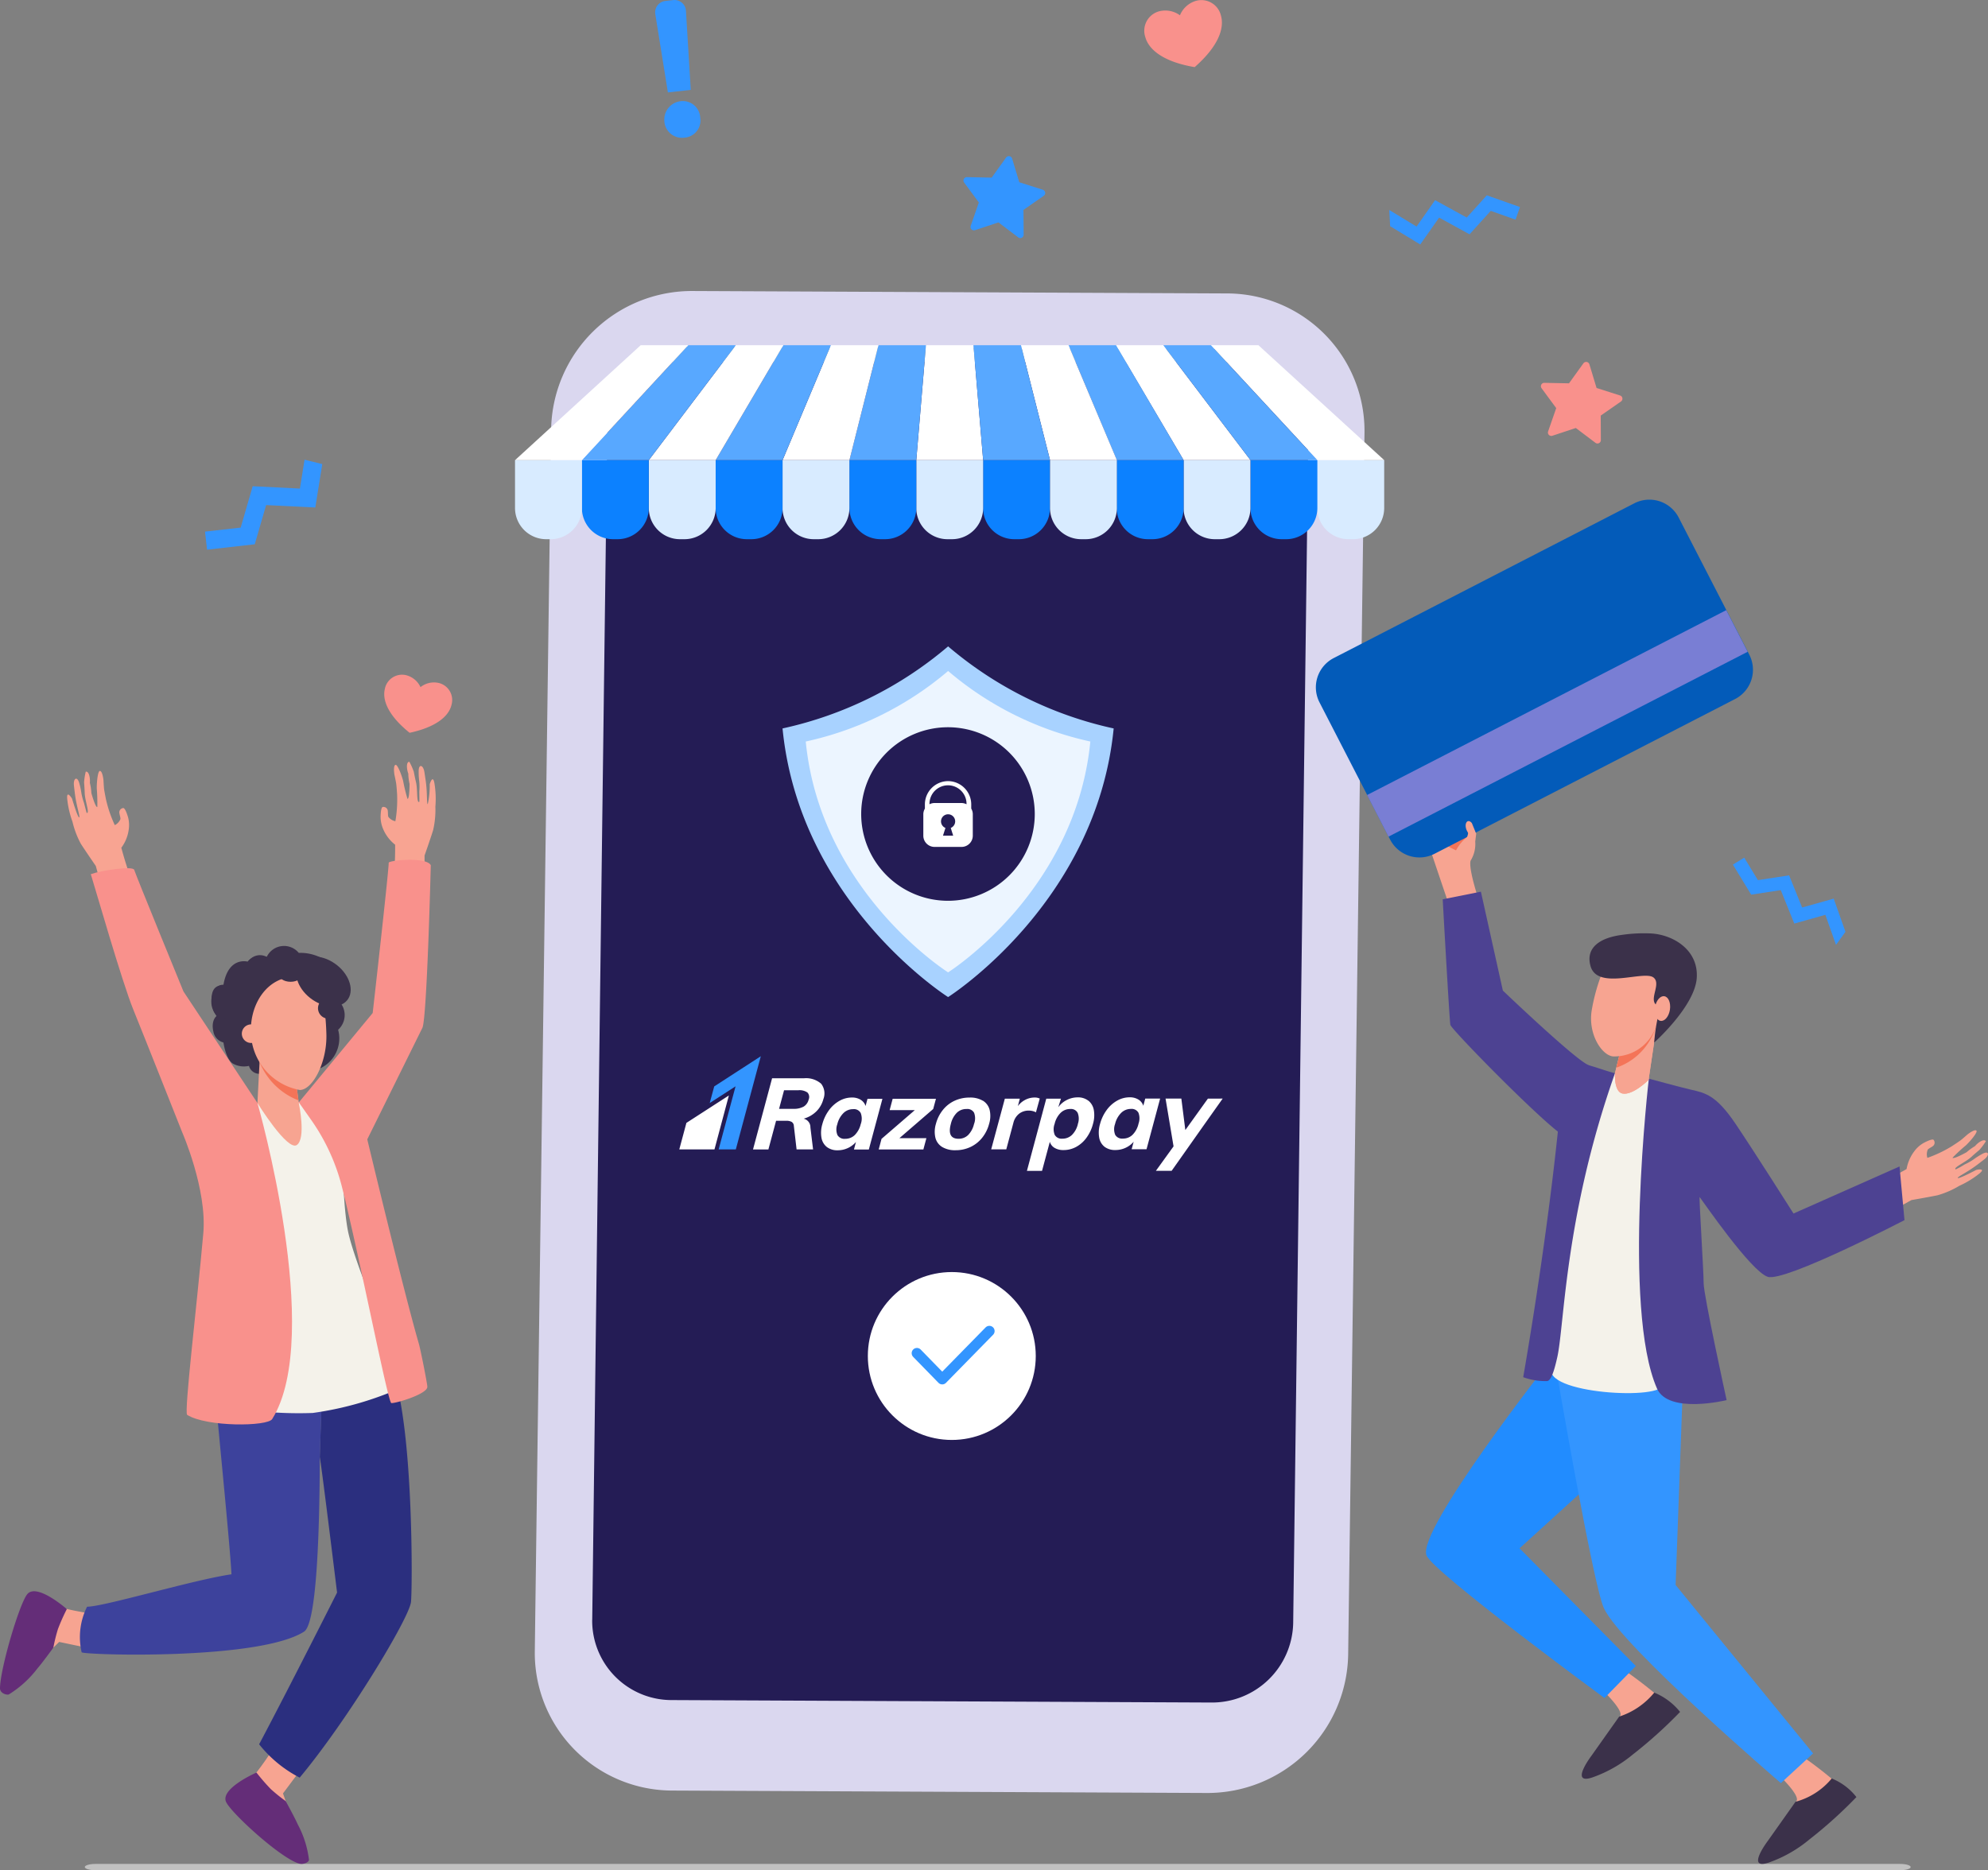 <svg xmlns="http://www.w3.org/2000/svg" width="189.424" height="178.226" viewBox="0 0 189.424 178.226">
  <rect x="0" y="0" width="189.424" height="178.226" fill="#808080" stroke="none"/>
  <g id="Layer_1" data-name="Layer 1" transform="translate(0 0.001)">
    <path id="Path_9691" data-name="Path 9691" d="M534.3,1805.72H362.357c-.562,0-1.017.133-1.017.3h0c0,.164.455.3,1.017.3H534.3c.562,0,1.017-.133,1.017-.3h0C535.319,1805.853,534.864,1805.72,534.3,1805.72Z" transform="translate(-353.261 -1628.09)" fill="#c1c1c1"/>
    <path id="Path_9692" data-name="Path 9692" d="M1457.878,689.2,1456,687.782l-2.233.739a.323.323,0,0,1-.407-.413l.772-2.221-1.4-1.9a.323.323,0,0,1,.267-.509l2.351.047,1.373-1.907a.323.323,0,0,1,.572.1l.682,2.25,2.24.715a.323.323,0,0,1,.086.573l-1.93,1.344.013,2.352a.323.323,0,0,1-.512.245Z" transform="translate(-1305.85 -646.995)" fill="#f9918c"/>
    <path id="Path_9693" data-name="Path 9693" d="M1025.105,534.955l-1.878-1.423-2.236.74a.324.324,0,0,1-.408-.413l.773-2.226-1.4-1.9a.324.324,0,0,1,.267-.516l2.356.048,1.376-1.915a.323.323,0,0,1,.572.1l.683,2.255,2.245.716a.324.324,0,0,1,.086.575l-1.934,1.346.02,2.351a.324.324,0,0,1-.524.264Z" transform="translate(-928.089 -512.338)" fill="#3395ff"/>
    <path id="Path_9694" data-name="Path 9694" d="M831.07,1481.006l-2.046-1.992-2.8.557a.393.393,0,0,1-.428-.558l1.26-2.557-1.4-2.492a.393.393,0,0,1,.4-.58l2.826.408,1.939-2.1a.392.392,0,0,1,.674.2l.486,2.814,2.592,1.2a.393.393,0,0,1,.019.7l-2.526,1.33-.337,2.836a.393.393,0,0,1-.662.23Z" transform="translate(-758.506 -1336.629)" fill="#a8b5ff"/>
    <path id="Path_9695" data-name="Path 9695" d="M789.66,421.7a1.758,1.758,0,0,1,1.588-1.88,1.66,1.66,0,0,1,1.831,1.555,1.642,1.642,0,0,1-1.507,1.922A1.683,1.683,0,0,1,789.66,421.7Zm.339-2.713-1.2-7.458a1.093,1.093,0,0,1,.96-1.26l.75-.083a1.092,1.092,0,0,1,1.209,1.017l.459,7.542Z" transform="translate(-726.359 -410.18)" fill="#3395ff"/>
    <path id="Path_9696" data-name="Path 9696" d="M1158.852,411.637a2.367,2.367,0,0,1,1.556-1.385,1.916,1.916,0,0,1,2.353,1.426c.343,1.207-.254,2.924-2.507,4.9-2.956-.5-4.365-1.646-4.7-2.853a1.919,1.919,0,0,1,1.254-2.451A2.375,2.375,0,0,1,1158.852,411.637Z" transform="translate(-1046.422 -410.181)" fill="#f9918c"/>
    <path id="Path_9697" data-name="Path 9697" d="M1126.045,1598.72a2.647,2.647,0,0,1,1.734-1.542,2.141,2.141,0,0,1,2.624,1.589c.381,1.345-.285,3.253-2.8,5.467-3.294-.559-4.864-1.833-5.246-3.178a2.137,2.137,0,0,1,1.4-2.731A2.644,2.644,0,0,1,1126.045,1598.72Z" transform="translate(-1017.444 -1446.197)" fill="#f7cc7f"/>
    <path id="Path_9698" data-name="Path 9698" d="M589.215,917.057a2.067,2.067,0,0,1,1.772-.389,1.672,1.672,0,0,1,1.181,2.085c-.254,1.063-1.437,2.11-3.991,2.656-2.034-1.639-2.616-3.107-2.362-4.17a1.671,1.671,0,0,1,1.995-1.329A2.064,2.064,0,0,1,589.215,917.057Z" transform="translate(-549.148 -851.575)" fill="#f9918c"/>
    <path id="Path_9699" data-name="Path 9699" d="M1041.258,149.368l2.866,1.742,1.8-2.558,2.9,1.59,2.018-2.234,2.364.837.423-1.2-3.162-1.118-1.912,2.117-3.016-1.655-1.765,2.516-2.6-1.578Z" transform="translate(-908.799 -127.814)" fill="#3395ff"/>
    <path id="Path_9700" data-name="Path 9700" d="M163.1,344.59l-.442,2.751-4.5-.223-1.143,3.941-3.4.385.195,1.72,4.545-.515,1.083-3.735,4.686.231.665-4.138Z" transform="translate(-134.081 -300.781)" fill="#3395ff"/>
    <path id="Path_9701" data-name="Path 9701" d="M464.6,1119.719a1.822,1.822,0,0,0-3.051.381,1.347,1.347,0,0,0-1.78.46s-1.9-.571-2.356,2.264c0,0-.975-.184-1.1.975a2.873,2.873,0,0,0,.45,1.939s-.548.411-.3,1.477a1.316,1.316,0,0,0,.961,1.044s.2,1.526.866,1.989a2.146,2.146,0,0,0,1.565.239,1.023,1.023,0,0,0,1.017.755c.778-.074,1.73-.81,2.6-.478a9.225,9.225,0,0,0,3.111-.019,3.137,3.137,0,0,0,1.767-3.7,1.886,1.886,0,0,0,.165-2.633s.847-2.245-.829-3.571A4.374,4.374,0,0,0,464.6,1119.719Z" transform="translate(-436.132 -1028.91)" fill="#3b314a"/>
    <path id="Path_9702" data-name="Path 9702" d="M333.026,1616.465a25.3,25.3,0,0,1-3.4-.571c-.479-.238-2.936,2.1-2.449,3.278.273.661,1.144.577,1.144.577l.7-.684,3.7.772Z" transform="translate(-323.383 -1462.59)" fill="#f7a491"/>
    <path id="Path_9703" data-name="Path 9703" d="M490.646,1717.28a25.517,25.517,0,0,1-1.957,2.843c-.42.338.664,3.548,1.932,3.6.716.032,1.006-.788,1.006-.788l-.323-.923,2.267-3.031Z" transform="translate(-464.34 -1551.101)" fill="#f7a491"/>
    <path id="Path_9704" data-name="Path 9704" d="M469.676,1738.86a19.53,19.53,0,0,0,1.365,1.575,16.216,16.216,0,0,0,1.419,1.144s.9,1.638,1.144,2.21a9.51,9.51,0,0,1,1.077,3.4c-.029.228-.543.47-.97.338-1.78-.548-6.339-4.716-6.915-5.834C466.143,1740.4,469.676,1738.86,469.676,1738.86Z" transform="translate(-445.239 -1569.937)" fill="#642d78"/>
    <path id="Path_9705" data-name="Path 9705" d="M504.758,1429.934c-.165-.463-.324-.89-.478-1.294-1.9.413-4.037.868-6.239,1.339l-.268,8.072c0-.623,1.653,12.876,1.653,12.876s-4.5,8.935-7.426,14.458a11.891,11.891,0,0,0,3.865,3.178c4.544-5.447,10.35-15.048,10.6-16.706C506.607,1450.9,506.734,1435.494,504.758,1429.934Z" transform="translate(-467.309 -1299.157)" fill="#2b2f7f"/>
    <path id="Path_9706" data-name="Path 9706" d="M370.443,1441.461c.515,5.594,1.367,14.066,1.526,16.917-3.618.521-12.167,3.093-13.76,3.089a6.47,6.47,0,0,0-.519,4.339c.083.267,16.862.8,21.194-1.963,1.13-.721,1.477-8.45,1.5-16.6l.268-8.072C376.975,1439.952,373.6,1440.719,370.443,1441.461Z" transform="translate(-349.912 -1308.349)" fill="#3d429c"/>
    <path id="Path_9707" data-name="Path 9707" d="M467.99,1231.65l-4.118.62s-3.1.048-3.932.057c-.071,0-3.306,15.757-4.086,21.687s-.178,6.98-.178,6.98a37.98,37.98,0,0,0,9.529.872,31.042,31.042,0,0,0,8.953-2.647s-4.882-11.135-5.594-14.693S467.99,1231.65,467.99,1231.65Z" transform="translate(-435.409 -1127.212)" fill="#f4f2ea"/>
    <path id="Path_9708" data-name="Path 9708" d="M584.2,982.469s.136.624.167.835c.036.247.086.994.086.994a12.171,12.171,0,0,1-.163,2.6,1.113,1.113,0,0,1-.671-.418c-.059-.164-.015-.509-.074-.673a.417.417,0,0,0-.463-.266c-.2.057-.2.942-.2.942a2.906,2.906,0,0,0,.24,1.154,3.745,3.745,0,0,0,1.144,1.5,35.587,35.587,0,0,1-.167,3.721s-1.176,10.252-1.236,10.807h0a2.775,2.775,0,0,0,1.222.35c1.3.464,1.576.154,2.873.523.065-1.636.118-13.188.112-14.366,0,0,.52-1.475.816-2.416a8.576,8.576,0,0,0,.216-2.244,9.062,9.062,0,0,0-.079-2.161c-.156-1.017-.46.017-.46.017a8.182,8.182,0,0,1-.188,1.907c-.114-.024-.032-1.082-.192-2.213-.042-.291-.084-.578-.127-.842-.106-.692-.547-.826-.547-.085a7.233,7.233,0,0,0,.06,1,5.578,5.578,0,0,1,0,.945c.006.571.019.987,0,.974s-.106.1-.159-.211c-.065-.37-.032-1.184-.167-1.72-.076-.305-.2-.95-.2-.95a6.246,6.246,0,0,0-.422-.94c-.325.014-.254.727-.1,1.128a4.891,4.891,0,0,0,.12.982s0,1.432-.195,1.432a16.617,16.617,0,0,1-.418-1.725c-.215-.787-.556-1.546-.712-1.526C584.049,981.57,584.2,982.469,584.2,982.469Z" transform="translate(-546.617 -908.638)" fill="#f8a492"/>
    <path id="Path_9709" data-name="Path 9709" d="M351.574,988.874s.032.636.058.849c.032.248.179.981.179.981a12.123,12.123,0,0,0,.843,2.464,1.128,1.128,0,0,0,.537-.58c.014-.17-.121-.5-.107-.669a.418.418,0,0,1,.381-.381c.2,0,.445.854.445.854a2.9,2.9,0,0,1,.074,1.177,3.739,3.739,0,0,1-.708,1.753,35.489,35.489,0,0,0,1.144,3.545s3.84,9.58,4.044,10.1h0a2.74,2.74,0,0,1-1.086.661c-1.132.789-1.48.564-2.634,1.261-.495-1.561-3.593-12.69-3.9-13.83,0,0-.89-1.285-1.424-2.11a8.561,8.561,0,0,1-.8-2.108,9.122,9.122,0,0,1-.493-2.1c-.118-1.026.449-.107.449-.107s.551,1.863.685,1.794c.1-.053-.254-1.053-.4-2.187-.037-.291-.072-.58-.1-.844-.08-.694.31-.941.509-.226a7.166,7.166,0,0,1,.207.985,6.1,6.1,0,0,0,.247.912c.145.552.243.956.254.938s.127.065.1-.245c-.036-.374-.282-1.144-.294-1.7-.006-.314-.058-.969-.058-.969a6.2,6.2,0,0,1,.159-1.017c.318-.072.437.636.392,1.062a4.845,4.845,0,0,1,.144.978s.381,1.382.566,1.331a16.762,16.762,0,0,0-.052-1.78c0-.816.127-1.639.285-1.662C351.48,987.968,351.574,988.874,351.574,988.874Z" transform="translate(-341.715 -914.534)" fill="#f8a492"/>
    <path id="Path_9710" data-name="Path 9710" d="M534.237,1055.183s-.362,14.6-.8,15.5c-.645,1.307-5.251,10.627-5.251,10.627s3.464,14.494,4.922,19.507c.147.509.8,3.761.8,4.079,0,.7-3.065,1.6-3.433,1.545-.325-.047-3-13.84-4.7-20.589a19.3,19.3,0,0,0-2.924-6.377l-1.187-1.687,7.037-8.518s1.526-13.477,1.526-14.319C530.213,1054.725,533.794,1054.354,534.237,1055.183Z" transform="translate(-493.19 -972.732)" fill="#f9918c"/>
    <path id="Path_9711" data-name="Path 9711" d="M381.729,1083.361l-7.051-10.634s-4.577-11.17-4.689-11.583-3.206.059-4.14.407c.425,1.34,2.967,10.254,4.057,12.922.908,2.226,4.656,11.685,4.656,11.685s2.377,5.426,2.007,9.619c-.617,6.963-1.838,17-1.541,17.3,1.847,1.163,7.657,1.121,8.106.4C388.089,1105.5,381.729,1083.361,381.729,1083.361Z" transform="translate(-357.197 -978.243)" fill="#f9918c"/>
    <path id="Path_9712" data-name="Path 9712" d="M494.388,1195.246l.308,2.275s.687,3.278-.2,3.909-3.758-4-3.758-4l.3-5.763Z" transform="translate(-466.209 -1092.315)" fill="#f7a491"/>
    <path id="Path_9713" data-name="Path 9713" d="M492.36,1193.5a6.522,6.522,0,0,0,3.7,3.642l-.261-1.929-3.344-3.581Z" transform="translate(-467.623 -1092.28)" fill="#f47458"/>
    <path id="Path_9714" data-name="Path 9714" d="M456.15,1149.909c0,.877.5,1.589,1.115,1.589s1.115-.712,1.115-1.589-.5-1.589-1.115-1.589S456.15,1149.031,456.15,1149.909Z" transform="translate(-436.017 -1054.476)" fill="#3b314a"/>
    <path id="Path_9715" data-name="Path 9715" d="M482.46,1127.724c0,.509.606.913,1.355.913s1.357-.408,1.357-.913-.606-.914-1.357-.914S482.46,1127.216,482.46,1127.724Z" transform="translate(-458.982 -1035.701)" fill="#3b314a"/>
    <path id="Path_9716" data-name="Path 9716" d="M488.777,1142.9a3.041,3.041,0,0,1,3.978,2.416,23.165,23.165,0,0,1,.247,2.924c.048,2.656-1.327,5.242-2.534,5.242a5.692,5.692,0,0,1-4.661-5.491C485.733,1145.665,486.9,1143.551,488.777,1142.9Z" transform="translate(-461.901 -1049.608)" fill="#f7a491"/>
    <path id="Path_9717" data-name="Path 9717" d="M480.914,1179.11a.885.885,0,1,1-.867-1.06A.979.979,0,0,1,480.914,1179.11Z" transform="translate(-456.119 -1080.427)" fill="#f7a491"/>
    <path id="Path_9718" data-name="Path 9718" d="M523.686,1128.033c1.246.988,1.682,2.488.975,3.35s-2.288.763-3.537-.224-1.683-2.487-.975-3.35S522.44,1127.046,523.686,1128.033Z" transform="translate(-491.583 -1036.061)" fill="#3b314a"/>
    <path id="Path_9719" data-name="Path 9719" d="M508.784,1134.667c0,.43-.517.777-1.157.777s-1.157-.347-1.157-.777.519-.777,1.157-.777S508.784,1134.234,508.784,1134.667Z" transform="translate(-479.939 -1041.881)" fill="#3b314a"/>
    <path id="Path_9720" data-name="Path 9720" d="M538.186,1159.079a.993.993,0,1,1-.287-.7A.988.988,0,0,1,538.186,1159.079Z" transform="translate(-505.899 -1062.995)" fill="#3b314a"/>
    <path id="Path_9721" data-name="Path 9721" d="M304.158,1604.667a18.544,18.544,0,0,0-.849,1.907,16.16,16.16,0,0,0-.437,1.77s-1.1,1.51-1.515,1.976a10.1,10.1,0,0,1-2.73,2.482c-.22.071-.843-.116-.837-.6.023-1.864,1.813-7.942,2.583-8.938C301.262,1602.114,304.158,1604.667,304.158,1604.667Z" transform="translate(-297.79 -1451.321)" fill="#642d78"/>
    <rect id="Rectangle_218" data-name="Rectangle 218" width="71.236" height="130.916" rx="8" transform="translate(54.844 34.492)" fill="#241c55"/>
    <path id="Path_9722" data-name="Path 9722" d="M711.746,771.225l50.855.231a13.413,13.413,0,0,0,13.5-13.15l1.557-116.494a13.119,13.119,0,0,0-13.146-13.262l-50.855-.231a13.414,13.414,0,0,0-13.5,13.15c-.064,4.764-1.526,113.815-1.556,116.494A13.114,13.114,0,0,0,711.746,771.225Zm-7.673-16.271c.032-2.355,1.091-87.582,1.44-113.746a7.736,7.736,0,0,1,7.786-7.585l51.429.235a7.566,7.566,0,0,1,7.582,7.648l-1.447,113.745a7.737,7.737,0,0,1-7.786,7.585l-51.431-.234a7.566,7.566,0,0,1-7.577-7.649Z" transform="translate(-647.643 -600.587)" fill="#dad7ef"/>
    <path id="Path_9727" data-name="Path 9727" d="M736.83,344.9H743.2v4.562a2.975,2.975,0,0,1-2.975,2.975H739.8a2.975,2.975,0,0,1-2.975-2.975V344.9Z" transform="translate(-643.152 -301.052)" fill="#0c81ff"/>
    <path id="Path_9728" data-name="Path 9728" d="M686.711,344.9h6.371v4.562a2.975,2.975,0,0,1-2.975,2.975h-.422a2.975,2.975,0,0,1-2.975-2.975V344.9Z" transform="translate(-599.404 -301.052)" fill="#d8ebff"/>
    <path id="Path_9729" data-name="Path 9729" d="M636.6,344.9h6.371v4.562A2.975,2.975,0,0,1,640,352.437h-.421a2.975,2.975,0,0,1-2.975-2.975Z" transform="translate(-555.665 -301.052)" fill="#0c81ff"/>
    <path id="Path_9730" data-name="Path 9730" d="M586.481,344.9h6.371v4.562a2.975,2.975,0,0,1-2.975,2.975h-.422a2.975,2.975,0,0,1-2.975-2.975V344.9Z" transform="translate(-511.917 -301.052)" fill="#d8ebff"/>
    <path id="Path_9731" data-name="Path 9731" d="M536.361,344.9h6.371v4.562a2.975,2.975,0,0,1-2.975,2.975h-.422a2.975,2.975,0,0,1-2.975-2.975V344.9Z" transform="translate(-468.169 -301.052)" fill="#0c81ff"/>
    <path id="Path_9732" data-name="Path 9732" d="M987.281,344.9h6.371v4.562a2.975,2.975,0,0,1-2.975,2.975h-.422a2.975,2.975,0,0,1-2.975-2.975V344.9Z" transform="translate(-861.761 -301.052)" fill="#d8ebff"/>
    <path id="Path_9733" data-name="Path 9733" d="M937.17,344.9h6.372v4.562a2.975,2.975,0,0,1-2.975,2.975h-.422a2.975,2.975,0,0,1-2.975-2.975V344.9Z" transform="translate(-818.021 -301.052)" fill="#0c81ff"/>
    <path id="Path_9734" data-name="Path 9734" d="M887.051,344.9h6.371v4.562a2.975,2.975,0,0,1-2.975,2.975h-.422a2.975,2.975,0,0,1-2.975-2.975V344.9Z" transform="translate(-774.274 -301.052)" fill="#d8ebff"/>
    <path id="Path_9735" data-name="Path 9735" d="M836.941,344.9h6.371v4.562a2.975,2.975,0,0,1-2.975,2.975h-.422a2.975,2.975,0,0,1-2.975-2.975V344.9Z" transform="translate(-730.534 -301.052)" fill="#0c81ff"/>
    <path id="Path_9736" data-name="Path 9736" d="M786.941,344.9h6.371v4.562a2.975,2.975,0,0,1-2.975,2.975h-.422a2.975,2.975,0,0,1-2.975-2.975V344.9Z" transform="translate(-686.891 -301.052)" fill="#d8ebff"/>
    <path id="Path_9737" data-name="Path 9737" d="M486.251,344.9h6.371v4.562a2.975,2.975,0,0,1-2.975,2.975h-.422a2.975,2.975,0,0,1-2.975-2.975V344.9Z" transform="translate(-424.43 -301.052)" fill="#d8ebff"/>
    <path id="Path_9738" data-name="Path 9738" d="M436.131,344.9H442.5v4.562a2.975,2.975,0,0,1-2.975,2.975h-.422a2.975,2.975,0,0,1-2.975-2.975V344.9Z" transform="translate(-380.682 -301.052)" fill="#0c81ff"/>
    <path id="Path_9739" data-name="Path 9739" d="M385.991,344.9h6.371v4.562a2.975,2.975,0,0,1-2.975,2.975h-.422a2.975,2.975,0,0,1-2.975-2.975V344.9Z" transform="translate(-336.917 -301.052)" fill="#d8ebff"/>
    <path id="Path_9740" data-name="Path 9740" d="M692.17,258.77h-4.53l-.92,10.95h6.371Z" transform="translate(-599.413 -225.872)" fill="#fff"/>
    <path id="Path_9741" data-name="Path 9741" d="M643.893,258.77h-4.53L636.6,269.72h6.372Z" transform="translate(-555.665 -225.872)" fill="#58a8ff"/>
    <path id="Path_9742" data-name="Path 9742" d="M595.623,258.77h-4.53l-4.6,10.95h6.371Z" transform="translate(-511.926 -225.872)" fill="#fff"/>
    <path id="Path_9743" data-name="Path 9743" d="M547.346,258.77h-4.53l-6.446,10.95h6.372Z" transform="translate(-468.178 -225.872)" fill="#58a8ff"/>
    <path id="Path_9744" data-name="Path 9744" d="M499.077,258.77h-4.531l-8.285,10.95h6.371Z" transform="translate(-424.439 -225.872)" fill="#fff"/>
    <path id="Path_9745" data-name="Path 9745" d="M450.8,258.77h-4.53L436.14,269.72h6.372Z" transform="translate(-380.691 -225.872)" fill="#58a8ff"/>
    <path id="Path_9746" data-name="Path 9746" d="M402.529,258.77H398L386.03,269.72H392.4Z" transform="translate(-336.952 -225.872)" fill="#fff"/>
    <path id="Path_9747" data-name="Path 9747" d="M840.78,258.77h-4.53l6.46,10.95h6.371Z" transform="translate(-729.932 -225.872)" fill="#fff"/>
    <path id="Path_9748" data-name="Path 9748" d="M805.32,258.77h-4.53l4.6,10.95h6.371Z" transform="translate(-698.98 -225.872)" fill="#58a8ff"/>
    <path id="Path_9749" data-name="Path 9749" d="M912.04,258.77h-4.53l10.143,10.95h6.371Z" transform="translate(-792.132 -225.872)" fill="#fff"/>
    <path id="Path_9750" data-name="Path 9750" d="M876.41,258.77h-4.53l8.3,10.95h6.372Z" transform="translate(-761.032 -225.872)" fill="#58a8ff"/>
    <path id="Path_9751" data-name="Path 9751" d="M769.69,258.77h-4.53l2.77,10.95H774.3Z" transform="translate(-667.88 -225.872)" fill="#fff"/>
    <path id="Path_9752" data-name="Path 9752" d="M734.06,258.77h-4.53l.928,10.95h6.372Z" transform="translate(-636.78 -225.872)" fill="#58a8ff"/>
    <path id="Path_9753" data-name="Path 9753" d="M1502.795,1663a41.547,41.547,0,0,1,4.507,3.644c.89,1.207-6.6,3.463-5.781,2.051.188-.326.727-1.419.75-1.526.127-.575-1.461-2.125-1.461-2.125Z" transform="translate(-1347.862 -1503.722)" fill="#f7a491"/>
    <path id="Path_9754" data-name="Path 9754" d="M1484.18,1684.944l2.644-3.735a7.175,7.175,0,0,0,3.345-2.288,6.176,6.176,0,0,1,2.46,1.841,43.274,43.274,0,0,1-4.5,4.054,12.488,12.488,0,0,1-3.851,2.187C1482.047,1687.756,1484.18,1684.944,1484.18,1684.944Z" transform="translate(-1332.544 -1517.618)" fill="#3b314a"/>
    <path id="Path_9755" data-name="Path 9755" d="M1640.569,1257.779s-.479.423-.648.553c-.2.15-.826.559-.826.559a12.146,12.146,0,0,1-2.349,1.121,1.131,1.131,0,0,1,.038-.79c.112-.128.44-.262.552-.392a.414.414,0,0,0,0-.533c-.144-.145-.921.28-.921.28a2.8,2.8,0,0,0-.89.772,3.922,3.922,0,0,0-.763,1.732,35.323,35.323,0,0,1-3.332,1.666s-9.535,3.962-10.044,4.178h0a2.767,2.767,0,0,0,.289,1.238c.228,1.362.636,1.452.942,2.764,1.462-.739,11.58-6.312,12.608-6.893,0,0,1.541-.263,2.5-.46a8.6,8.6,0,0,0,2.066-.9,9,9,0,0,0,1.849-1.12c.816-.636-.238-.394-.238-.394s-1.716.909-1.761.763c-.034-.112.931-.554,1.841-1.245.234-.178.465-.355.675-.517.553-.43.456-.88-.191-.52a7.205,7.205,0,0,0-.849.54,5.87,5.87,0,0,1-.825.461,7.5,7.5,0,0,1-.852.47c0-.027-.136-.045.107-.24.292-.236,1.017-.6,1.423-.983.229-.215.734-.636.734-.636a6.337,6.337,0,0,0,.615-.825c-.172-.278-.763.127-1.034.463a4.978,4.978,0,0,0-.8.582s-1.25.7-1.346.526a16.166,16.166,0,0,1,1.3-1.2c.582-.571,1.079-1.24.988-1.367C1641.286,1257.211,1640.569,1257.779,1640.569,1257.779Z" transform="translate(-1453.097 -1149.669)" fill="#f8a492"/>
    <path id="Path_9756" data-name="Path 9756" d="M1391.527,1431.33l-.615,3.051-15.483,14.083,11.081,11.217-2.991,3.051s-16.369-12.02-16.959-13.595c-.908-2.426,11.733-18.488,11.733-18.488Z" transform="translate(-1230.64 -1300.912)" fill="#218cff"/>
    <path id="Path_9757" data-name="Path 9757" d="M1634.975,1726.69a41.423,41.423,0,0,1,4.507,3.645c.89,1.207-6.6,3.462-5.78,2.049.187-.324.726-1.418.749-1.526.127-.576-1.461-2.124-1.461-2.124Z" transform="translate(-1463.237 -1559.314)" fill="#f7a491"/>
    <path id="Path_9758" data-name="Path 9758" d="M1616.336,1749.258l2.643-3.736a6.733,6.733,0,0,0,3.452-2.221,5.644,5.644,0,0,1,2.353,1.772,42.988,42.988,0,0,1-4.5,4.054,12.479,12.479,0,0,1-3.851,2.187C1614.2,1752.069,1616.336,1749.258,1616.336,1749.258Z" transform="translate(-1447.898 -1573.813)" fill="#3b314a"/>
    <path id="Path_9759" data-name="Path 9759" d="M1476.343,1438.854l-.7,19.217,13.1,16.05-3.069,2.829s-15.2-13.043-16.866-16.677c-1.035-2.253-4.517-22.623-4.517-22.623Z" transform="translate(-1315.985 -1307.022)" fill="#3395ff"/>
    <path id="Path_9760" data-name="Path 9760" d="M1460.328,1242.558c1.26-2.842,1.114-23.215,6.015-27.988,1.724.291,2.953.454,3.242.53.254,2.1.536,9.8.709,16.86.116,4.7,0,9.633.576,12.233C1471.229,1245.8,1459.177,1245.154,1460.328,1242.558Z" transform="translate(-1312.459 -1112.303)" fill="#f4f2ea"/>
    <path id="Path_9761" data-name="Path 9761" d="M1531.076,1219.738c1.376.314,2.388.534,4.2,3.2,1.725,2.55,5.558,8.6,5.558,8.6l10.1-4.485.473,5.115s-11.422,5.936-13.033,5.4-6.142-7.158-6.484-7.6c-.079-.105.381,7.073.381,8.221s2.189,11.132,2.189,11.132-5.556,1.368-6.64-1.116c-3.325-7.615-.772-29.52-.772-29.52S1530.086,1219.513,1531.076,1219.738Z" transform="translate(-1369.941 -1115.891)" fill="#4d4292"/>
    <path id="Path_9762" data-name="Path 9762" d="M1371.751,1037.394a3.009,3.009,0,0,0,.443-1.828l.093-.745c-.181-.047-3.581-.079-4.591.029a1.858,1.858,0,0,0-.015.774c.254.8,2.019,6,2.019,6l2.882-.324S1371.535,1038.221,1371.751,1037.394Z" transform="translate(-1231.629 -955.369)" fill="#f7a491"/>
    <path id="Path_9763" data-name="Path 9763" d="M1394.321,1097.068s-1.99,5.661-3.626,4.845-10.836-10.193-10.926-10.645-.729-11.964-.729-11.964l3.639-.725,2.093,9.426s6.731,6.434,8.095,7.069a2.526,2.526,0,0,1,1.454,1.994Z" transform="translate(-1241.574 -993.603)" fill="#4d4292"/>
    <path id="Path_9764" data-name="Path 9764" d="M1441.611,1238.453a6.189,6.189,0,0,1-2.241-.373s2.1-11.824,3.317-23.543c.482-4.63.928-6.528,2.839-6.194.552.1,2.048.667,2.592.763-4.8,13.582-4.817,24.038-5.5,27.069C1442.279,1237.693,1441.981,1238.462,1441.611,1238.453Z" transform="translate(-1294.234 -1106.836)" fill="#4d4292"/>
    <path id="Path_9765" data-name="Path 9765" d="M1508.621,1177.211l-.509,2.052s-.116,1.78.714,1.946c1,.195,2.486-1.3,2.486-1.3l.861-5.787Z" transform="translate(-1354.231 -1076.996)" fill="#f7a491"/>
    <path id="Path_9766" data-name="Path 9766" d="M1508.621,1177.211l-.509,2.052s-.116,1.78.714,1.946c1,.195,2.486-1.3,2.486-1.3l.861-5.787Z" transform="translate(-1354.231 -1076.996)" fill="#f7a491"/>
    <path id="Path_9767" data-name="Path 9767" d="M1513.082,1174.33l-3.551,3.064-.381,1.533A5.942,5.942,0,0,0,1513.082,1174.33Z" transform="translate(-1355.142 -1077.179)" fill="#f47458"/>
    <path id="Path_9768" data-name="Path 9768" d="M1492.994,1132.44a2.1,2.1,0,0,0-1.934,1.451,18.238,18.238,0,0,0-.774,2.971c-.381,2.225.89,4.263,1.995,4.426a4.171,4.171,0,0,0,4.31-3.721c.254-1.352.577-3.124-.534-4.054A5,5,0,0,0,1492.994,1132.44Z" transform="translate(-1338.616 -1040.615)" fill="#f7a491"/>
    <path id="Path_9769" data-name="Path 9769" d="M1495.214,1120.166s3.887-3.464,4.057-6.171-2.33-4.156-4.468-4.231a14.472,14.472,0,0,0-2.616.135c-2.141.27-3.528,1.219-3.04,2.974.656,2.355,5.1.367,6.009,1.1.75.6-.465,2.055.263,2.609.684.52.336.343.109,1.334A17.274,17.274,0,0,0,1495.214,1120.166Z" transform="translate(-1337.597 -1020.812)" fill="#3b314a"/>
    <path id="Path_9770" data-name="Path 9770" d="M1539.383,1158.187c-.1.648-.493,1.128-.89,1.069s-.636-.636-.536-1.279.492-1.126.89-1.069S1539.478,1157.535,1539.383,1158.187Z" transform="translate(-1380.266 -1061.969)" fill="#f7a491"/>
    <path id="Path_9771" data-name="Path 9771" d="M1378.06,1037.2a4.043,4.043,0,0,0-1.05,1.271s-1.763-.825-1.751-1.163c.018-.448,1.78.144,1.78.144Z" transform="translate(-1238.274 -957.434)" fill="#f47458"/>
    <path id="Path_9772" data-name="Path 9772" d="M1323.9,803.71l-28.64,14.748a3.139,3.139,0,0,1-4.227-1.353l-6.729-13.073a3.138,3.138,0,0,1,1.353-4.227l28.64-14.748a3.139,3.139,0,0,1,4.227,1.354l6.731,13.071A3.139,3.139,0,0,1,1323.9,803.71Z" transform="translate(-1158.575 -737.093)" fill="#035bb9"/>
    <rect id="Rectangle_219" data-name="Rectangle 219" width="38.491" height="4.46" transform="translate(130.262 75.764) rotate(-27.24)" fill="#797ed4"/>
    <path id="Path_9773" data-name="Path 9773" d="M1396.822,1025.829l.413,1.017-.948.49s.242-.481.155-.613C1395.969,1026,1396.371,1025.29,1396.822,1025.829Z" transform="translate(-1256.578 -947.393)" fill="#f7a491"/>
    <path id="Path_9774" data-name="Path 9774" d="M1309.43,649.954l-1.12-3.161-3.008.848-1.241-3.065-2.974.456-1.3-2.142-1.083.66,1.743,2.864,2.819-.431,1.29,3.187,2.958-.833,1.016,2.864Z" transform="translate(-1133.588 -561.156)" fill="#3395ff"/>
    <g id="Layer_2" data-name="Layer 2" transform="translate(-40.227 -143.732)">
      <g id="OBJECTS" transform="translate(114.79 205.33)">
        <path id="Path_9778" data-name="Path 9778" d="M15.776,0A36.2,36.2,0,0,1,0,7.821c1.629,16.664,15.776,25.6,15.776,25.6s14.142-8.937,15.776-25.6A36.133,36.133,0,0,1,15.776,0Z" transform="translate(0)" fill="#a8d2ff"/>
        <path id="Path_9779" data-name="Path 9779" d="M18.994,5.76A31.1,31.1,0,0,1,5.43,12.481c1.405,14.326,13.564,22,13.564,22s12.155-7.67,13.552-22A31.087,31.087,0,0,1,18.994,5.76Z" transform="translate(-3.218 -3.414)" fill="#ecf5ff"/>
        <path id="Path_9781" data-name="Path 9781" d="M34.938,27.185a8.269,8.269,0,1,1-8.257-8.265A8.269,8.269,0,0,1,34.938,27.185Z" transform="translate(-10.905 -11.213)" fill="#241c55"/>
        <path id="Path_9782" data-name="Path 9782" d="M35.365,31.295v-.4a2.223,2.223,0,0,0-2.208-2.22h0a2.223,2.223,0,0,0-2.208,2.22v.4a1.056,1.056,0,0,0-.149.536v2.047a1.071,1.071,0,0,0,1.065,1.068h2.58a1.074,1.074,0,0,0,1.068-1.068V31.83A1.03,1.03,0,0,0,35.365,31.295Zm-1.72,2.58h-.973l.235-.738a.675.675,0,1,1,.506,0Zm-1.785-3.113a1.062,1.062,0,0,0-.473.119,1.765,1.765,0,1,1,3.529,0,1.074,1.074,0,0,0-.476-.119Z" transform="translate(-17.385 -15.834)" fill="#fff"/>
      </g>
      <circle id="Ellipse_809" data-name="Ellipse 809" cx="8" cy="8" r="8" transform="translate(122.918 264.957)" fill="#fff"/>
      <path id="Path_9777" data-name="Path 9777" d="M2156.167,2023.508l2.413,2.474,4.49-4.582" transform="translate(-2028.573 -1750.818)" fill="none" stroke="#3395ff" stroke-linecap="round" stroke-linejoin="round" stroke-width="1"/>
      <g id="razorpay-logo" transform="translate(104.152 243.911)">
        <path id="Path_9775" data-name="Path 9775" d="M107.31,3.355l-.43,1.584,2.463-1.593-1.611,6.011h1.636L111.748.48" transform="translate(-103.181 0)" fill="#3395ff"/>
        <path id="Path_9776" data-name="Path 9776" d="M1.478,81.659.8,84.186H4.153l1.372-5.14L1.478,81.659m11.649-2.225a1.071,1.071,0,0,1-.475.671,1.914,1.914,0,0,1-.99.214H10.308l.475-1.771h1.353a1.321,1.321,0,0,1,.876.216.629.629,0,0,1,.115.672m1.4-.038a1.5,1.5,0,0,0-.214-1.475,2.182,2.182,0,0,0-1.653-.514H9.642L7.825,84.189H9.291l.732-2.732h.962a1.062,1.062,0,0,1,.51.1.462.462,0,0,1,.22.372l.262,2.257h1.571l-.255-2.1a.83.83,0,0,0-.645-.828,2.785,2.785,0,0,0,1.21-.694,2.53,2.53,0,0,0,.668-1.161m3.565,2.361a2.195,2.195,0,0,1-.566,1.049,1.279,1.279,0,0,1-.916.363.763.763,0,0,1-.738-.355,1.419,1.419,0,0,1-.014-1.033,2.224,2.224,0,0,1,.578-1.057,1.3,1.3,0,0,1,.931-.381.732.732,0,0,1,.721.367,1.493,1.493,0,0,1,.005,1.052Zm.643-2.4-.184.686a1.087,1.087,0,0,0-.46-.59,1.548,1.548,0,0,0-.846-.219,2.4,2.4,0,0,0-1.189.32,3.143,3.143,0,0,0-1,.9,3.966,3.966,0,0,0-.626,1.322,2.849,2.849,0,0,0-.079,1.309,1.427,1.427,0,0,0,.519.872,1.64,1.64,0,0,0,1.027.306,2.31,2.31,0,0,0,1.738-.79l-.191.715h1.418l1.295-4.83H18.738Zm6.521,0H21.131l-.288,1.077h2.4L20.07,83.181,19.8,84.192h4.257l.288-1.077H21.773l3.221-2.782m3.891,1.421a2.209,2.209,0,0,1-.567,1.066,1.278,1.278,0,0,1-.908.352q-1.115,0-.734-1.418a2.2,2.2,0,0,1,.57-1.061,1.3,1.3,0,0,1,.924-.358.732.732,0,0,1,.719.357,1.52,1.52,0,0,1,0,1.062m.83-2.209a2.332,2.332,0,0,0-1.251-.3,3.369,3.369,0,0,0-1.429.3,3.09,3.09,0,0,0-1.12.876,3.54,3.54,0,0,0-.667,1.333,2.567,2.567,0,0,0-.046,1.331,1.439,1.439,0,0,0,.65.874,2.378,2.378,0,0,0,1.268.305,3.3,3.3,0,0,0,1.415-.305,3.121,3.121,0,0,0,1.115-.877,3.551,3.551,0,0,0,.667-1.333,2.549,2.549,0,0,0,.049-1.333,1.447,1.447,0,0,0-.645-.876m5.058,1.115.363-1.314a1.069,1.069,0,0,0-.486-.1,1.938,1.938,0,0,0-.937.243,2.045,2.045,0,0,0-.664.578l.189-.708-.412,0H31.819l-1.3,4.828h1.438l.676-2.524a1.6,1.6,0,0,1,.531-.861,1.465,1.465,0,0,1,.954-.309,1.414,1.414,0,0,1,.661.161m4,1.123a2.152,2.152,0,0,1-.563,1.033,1.291,1.291,0,0,1-.915.358.749.749,0,0,1-.727-.361,1.446,1.446,0,0,1-.011-1.048,2.177,2.177,0,0,1,.571-1.052,1.3,1.3,0,0,1,.921-.368.715.715,0,0,1,.71.38,1.523,1.523,0,0,1,.008,1.057m1.006-2.224a1.581,1.581,0,0,0-1.019-.32,2.255,2.255,0,0,0-1.033.248,2.155,2.155,0,0,0-.8.676l0-.033.241-.768h-1.4l-.358,1.336-.011.046-1.475,5.5h1.44l.743-2.771a.994.994,0,0,0,.454.58,1.61,1.61,0,0,0,.85.208,2.5,2.5,0,0,0,1.2-.3,2.959,2.959,0,0,0,.986-.872,3.851,3.851,0,0,0,.618-1.309,2.914,2.914,0,0,0,.085-1.324,1.475,1.475,0,0,0-.516-.9m4.772,2.2a2.191,2.191,0,0,1-.566,1.047,1.281,1.281,0,0,1-.915.363.76.76,0,0,1-.738-.355,1.417,1.417,0,0,1-.014-1.033,2.218,2.218,0,0,1,.577-1.057,1.3,1.3,0,0,1,.931-.381.736.736,0,0,1,.721.366,1.5,1.5,0,0,1,0,1.052Zm.642-2.4-.184.686a1.077,1.077,0,0,0-.459-.59,1.546,1.546,0,0,0-.847-.219,2.407,2.407,0,0,0-1.191.32,3.146,3.146,0,0,0-1,.9,3.956,3.956,0,0,0-.626,1.322,2.836,2.836,0,0,0-.079,1.31,1.421,1.421,0,0,0,.519.872,1.653,1.653,0,0,0,1.027.3,2.272,2.272,0,0,0,.962-.21,2.249,2.249,0,0,0,.774-.58l-.191.715h1.418l1.295-4.828H45.2Zm7.374,0H51.7l-.078,0H51.17l-.232.322-.057.077-.025.038-1.838,2.56-.38-3H47.133l.762,4.555-1.683,2.331h1.5l.407-.577c.011-.017.022-.031.036-.049l.475-.675.014-.019,2.129-3.019,1.8-2.541,0,0h0Z" transform="translate(0 -74.828)" fill="#fff"/>
      </g>
    </g>
  </g>
</svg>
